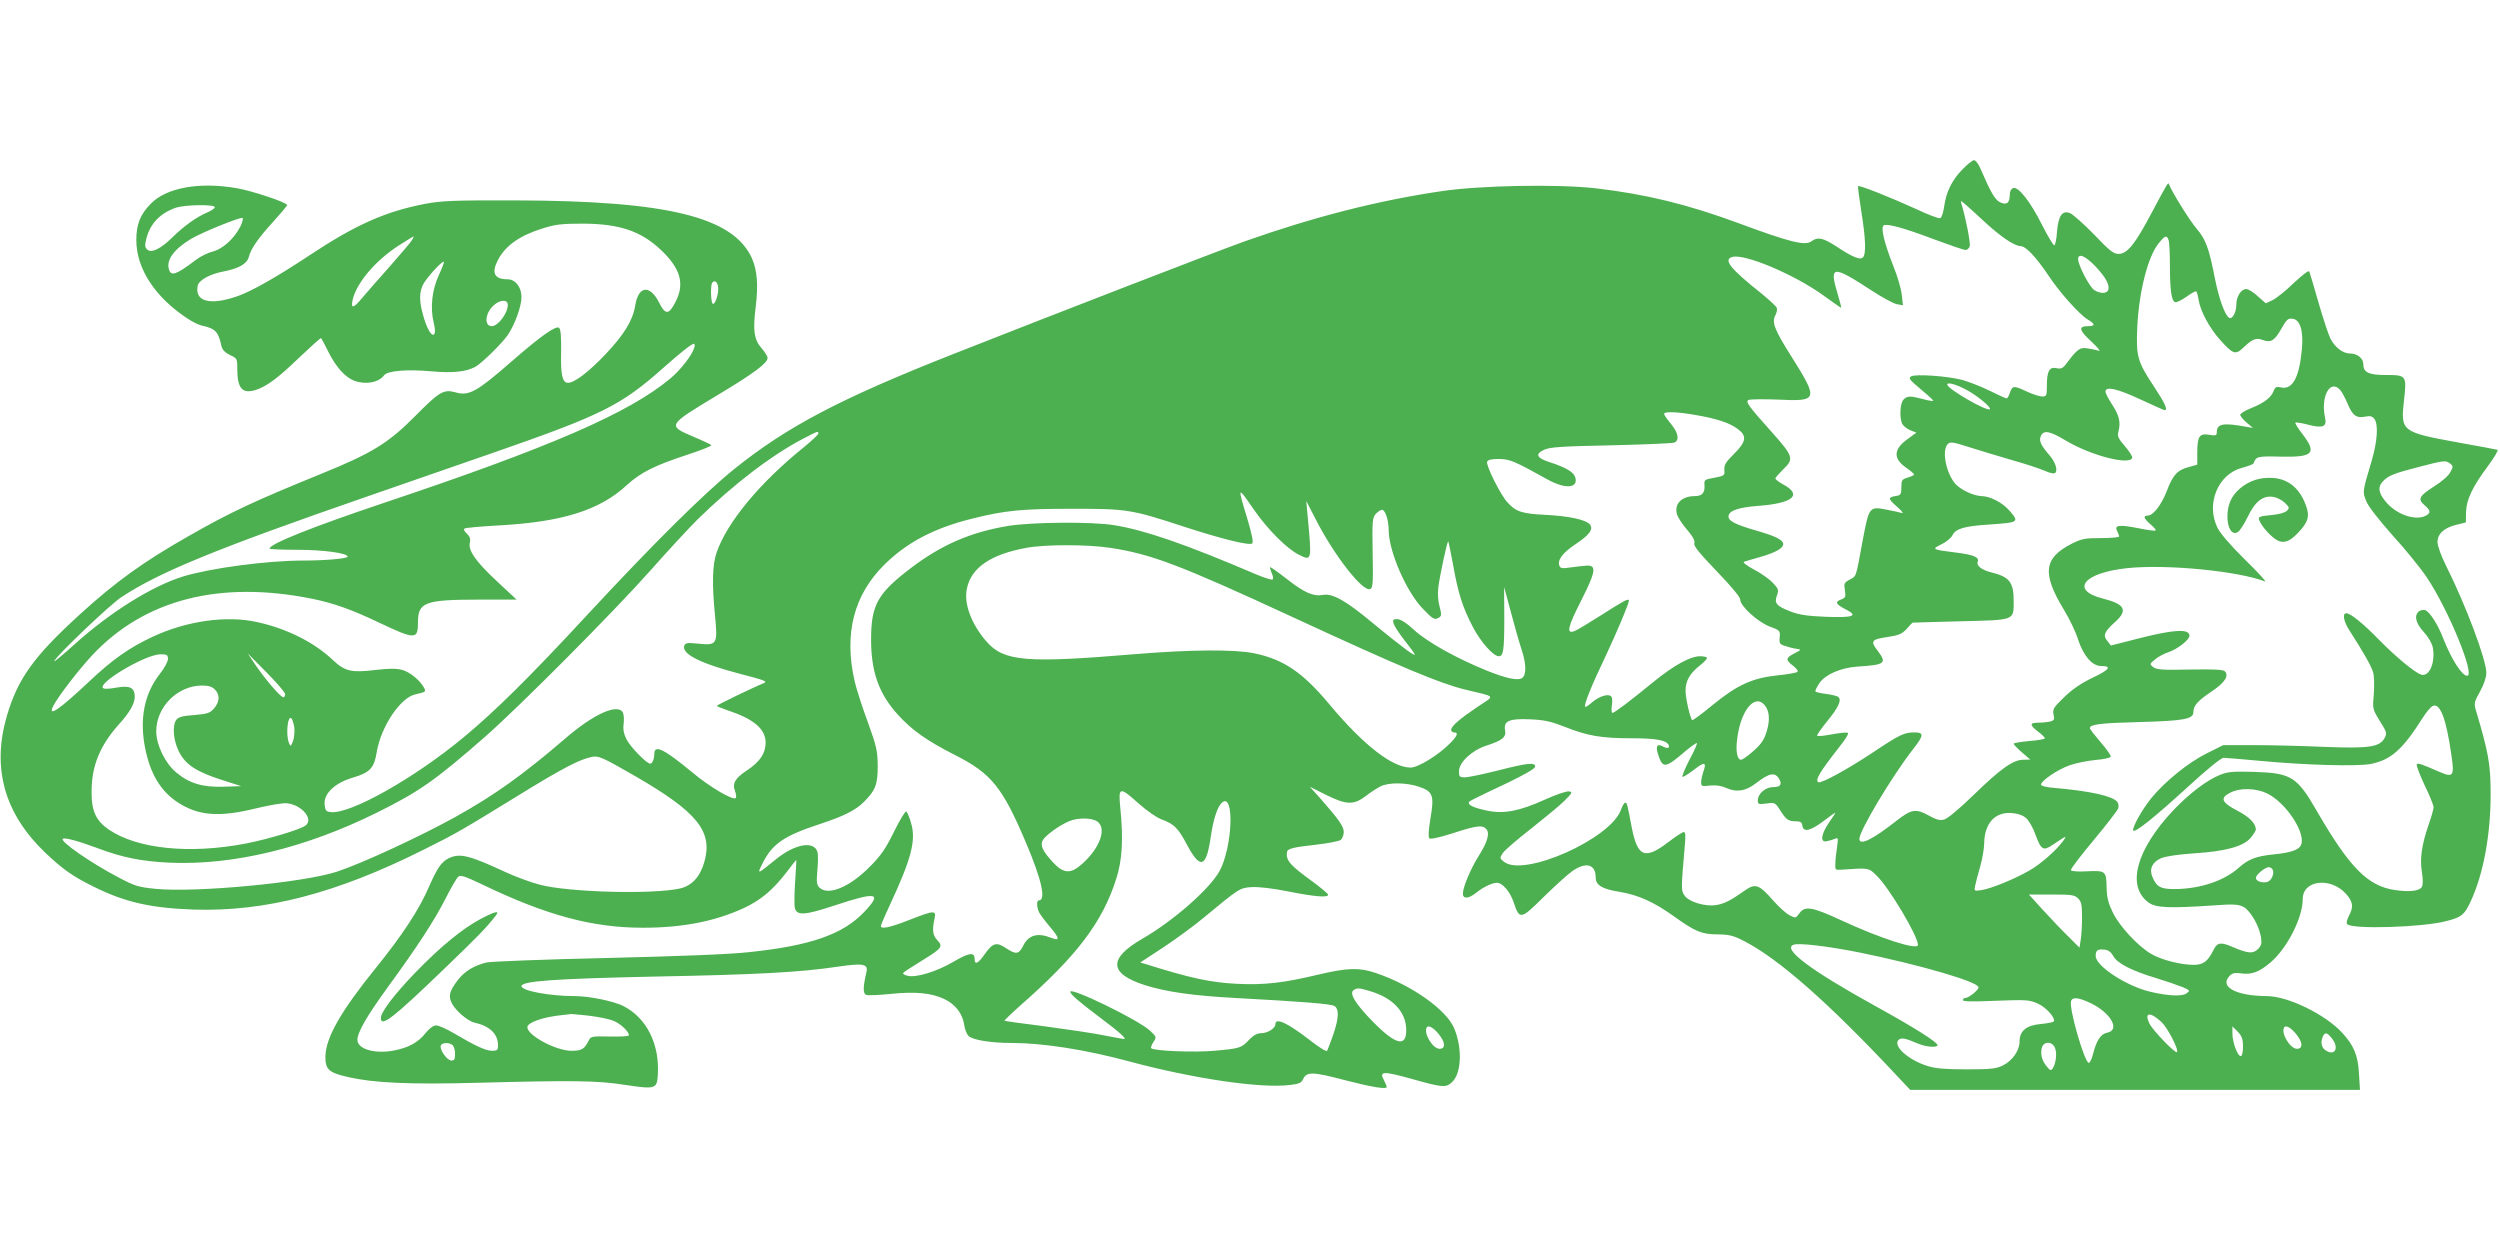 <?xml version="1.0" standalone="no"?>
<!DOCTYPE svg PUBLIC "-//W3C//DTD SVG 20010904//EN"
 "http://www.w3.org/TR/2001/REC-SVG-20010904/DTD/svg10.dtd">
<svg version="1.0" xmlns="http://www.w3.org/2000/svg"
 width="1280pt" height="640pt" viewBox="0 0 1280 640"
 preserveAspectRatio="xMidYMid meet">
<g transform="translate(0,640) scale(0.1,-0.1)"
fill="#4caf50" stroke="none">
<path d="M10048 5533 c-54 -55 -84 -116 -94 -191 -4 -30 -13 -56 -20 -59 -7
-3 -63 18 -124 47 -127 58 -290 123 -296 117 -3 -2 5 -61 16 -130 23 -143 25
-218 8 -235 -14 -14 -51 0 -137 57 -68 44 -94 49 -126 26 -32 -25 -111 -5
-370 91 -265 98 -478 150 -736 180 -193 22 -591 15 -790 -15 -326 -48 -657
-133 -1007 -257 -140 -50 -965 -369 -1492 -577 -578 -228 -850 -371 -1120
-588 -153 -123 -413 -380 -755 -749 -296 -320 -472 -493 -630 -624 -254 -211
-583 -396 -682 -384 -24 3 -28 8 -31 40 -5 55 53 110 146 137 87 26 108 49
121 131 21 128 121 279 198 295 53 12 55 13 44 34 -21 38 -73 81 -112 91 -29
8 -66 8 -134 0 -126 -15 -158 -8 -220 50 -97 92 -237 162 -389 195 -156 35
-361 6 -534 -75 -120 -56 -205 -116 -323 -227 -158 -149 -219 -190 -185 -125
25 48 130 184 197 256 268 287 654 386 1129 290 107 -22 201 -55 337 -120 190
-90 203 -90 203 0 0 103 35 116 318 116 l187 0 -103 96 c-108 101 -147 157
-136 198 4 17 -1 30 -16 44 -13 12 -18 22 -11 26 6 4 86 11 178 16 323 18 514
78 652 206 70 64 140 100 308 155 73 24 129 46 125 50 -4 4 -46 24 -94 44
-133 57 -132 57 134 217 175 105 248 159 248 185 0 8 -13 30 -30 49 -39 45
-46 89 -31 211 14 113 8 186 -18 248 -94 214 -431 297 -1211 299 -314 1 -378
-2 -460 -17 -207 -40 -357 -106 -598 -266 -165 -109 -290 -180 -362 -206 -142
-51 -224 -30 -208 51 5 29 62 61 132 74 78 15 121 39 130 75 10 41 49 97 126
181 39 43 70 80 70 84 0 13 -173 71 -255 86 -192 34 -362 4 -443 -79 -54 -55
-74 -105 -74 -186 0 -146 95 -292 262 -402 24 -16 56 -32 70 -35 73 -16 88
-31 104 -107 5 -19 18 -32 44 -45 37 -17 37 -18 37 -77 1 -97 28 -124 99 -100
56 20 110 60 223 169 57 54 105 97 107 95 2 -2 20 -35 39 -74 38 -75 85 -127
130 -144 57 -22 126 -10 153 27 17 24 118 32 240 21 112 -10 179 -3 228 23 32
18 135 118 166 163 36 53 70 147 70 194 0 51 -31 91 -71 91 -68 0 -84 32 -50
98 38 74 113 127 231 163 62 20 97 24 205 24 185 -1 295 -37 397 -133 102 -95
125 -175 77 -267 -34 -67 -52 -69 -84 -5 -48 95 -107 87 -123 -16 -12 -74 -57
-148 -152 -248 -86 -91 -159 -146 -192 -146 -29 0 -38 42 -35 160 1 73 -2 113
-10 121 -15 15 -95 -42 -243 -171 -177 -155 -219 -179 -287 -159 -62 17 -83 4
-205 -119 -137 -139 -222 -192 -481 -297 -346 -141 -465 -196 -687 -323 -225
-128 -368 -231 -547 -394 -240 -218 -322 -333 -378 -524 -78 -268 -12 -501
198 -701 89 -84 138 -119 243 -171 162 -81 293 -111 514 -119 367 -12 731 82
1180 307 165 82 197 101 480 275 232 143 319 188 382 200 34 6 52 -2 224 -101
316 -183 395 -282 350 -438 -22 -76 -64 -121 -124 -135 -140 -31 -567 -20
-717 19 -44 11 -122 40 -175 64 -187 87 -235 99 -292 72 -37 -18 -59 -49 -101
-145 -50 -117 -137 -249 -272 -416 -181 -224 -256 -356 -259 -453 -1 -67 17
-84 114 -106 133 -31 317 -39 660 -30 496 13 617 12 763 -11 152 -23 161 -20
165 51 10 158 -57 292 -176 353 -49 25 -176 51 -249 51 -128 0 -273 27 -273
51 0 26 170 38 685 49 527 10 741 22 930 50 136 20 161 15 151 -28 -18 -77
-18 -109 -1 -116 10 -3 65 -1 123 5 127 13 209 6 277 -26 58 -28 94 -76 102
-134 3 -22 13 -47 23 -56 22 -20 114 -35 220 -35 159 0 377 -34 600 -94 330
-89 678 -140 825 -121 46 5 58 11 67 30 18 39 49 38 212 -5 140 -36 216 -49
216 -35 0 4 -7 19 -15 36 -24 45 -4 46 147 4 156 -44 171 -45 203 -15 48 45
53 174 10 276 -40 95 -220 222 -403 283 -83 28 -144 26 -292 -9 -181 -43 -276
-54 -420 -47 -132 7 -236 29 -458 99 l-34 10 119 78 c65 43 156 110 203 149
185 153 187 155 248 159 36 2 106 -6 187 -22 135 -27 205 -33 205 -17 0 5 -37
36 -82 69 -113 82 -134 106 -129 148 2 19 30 26 148 39 62 7 119 18 128 25 8
7 15 25 15 40 0 28 -24 63 -119 171 l-55 61 82 -41 c104 -52 142 -54 203 -8
24 19 58 41 76 50 41 22 133 21 198 -1 72 -24 79 -45 59 -162 -10 -60 -12 -96
-6 -102 6 -6 48 3 121 26 122 40 152 43 171 21 19 -22 6 -66 -40 -139 -40 -63
-80 -159 -80 -191 0 -29 29 -27 68 4 39 31 82 51 107 51 28 0 67 -46 85 -100
30 -90 36 -89 152 26 57 56 123 116 147 133 71 50 121 37 121 -32 0 -39 33
-59 121 -73 97 -16 177 -52 280 -126 109 -78 142 -92 224 -92 60 -1 80 -6 136
-35 174 -89 430 -314 772 -679 l77 -82 1151 0 1152 0 -5 83 c-5 92 -25 142
-84 207 -86 95 -279 190 -389 190 -159 1 -245 49 -188 105 13 13 27 16 60 11
53 -7 92 8 150 58 85 74 163 228 163 323 0 97 142 114 221 27 36 -40 40 -67
17 -110 -12 -23 -16 -40 -10 -46 27 -27 387 -16 507 16 78 20 92 31 124 99 66
140 104 346 103 557 0 146 -12 211 -74 418 -12 42 -11 46 20 102 20 36 32 73
32 95 0 67 -105 347 -206 548 -25 50 -44 102 -44 121 0 43 33 73 96 89 l49 12
1 52 c2 65 32 129 113 238 33 44 54 81 48 82 -7 2 -98 19 -204 38 -286 52
-292 57 -275 211 15 132 14 134 -92 134 -89 0 -116 13 -116 57 0 28 -31 53
-67 53 -38 0 -78 31 -102 78 -10 21 -37 102 -60 182 -23 80 -44 151 -47 159
-3 9 -30 -12 -80 -58 -41 -40 -90 -79 -109 -88 l-34 -16 -41 36 c-22 21 -49
37 -59 37 -27 0 -51 -38 -51 -80 0 -40 -21 -77 -37 -67 -22 14 -52 98 -72 198
-31 159 -47 203 -95 259 -35 41 -126 187 -140 225 -5 14 -5 14 -87 -140 -87
-165 -127 -215 -172 -215 -26 0 -46 16 -126 100 -53 54 -108 103 -123 109 -39
15 -59 -13 -66 -94 -2 -36 -9 -68 -13 -71 -5 -3 -33 44 -63 103 -61 122 -123
200 -149 190 -10 -4 -17 -17 -17 -35 0 -42 -17 -54 -51 -37 -26 14 -47 51
-102 178 -9 20 -23 37 -30 37 -7 0 -34 -21 -59 -47z m110 -266 c84 -78 156
-127 187 -127 27 0 79 -55 144 -152 58 -87 159 -200 202 -225 37 -22 37 -33 0
-33 -51 0 -47 -20 15 -77 32 -30 51 -52 41 -49 -10 3 -36 9 -57 12 -41 7 -52
-1 -109 -76 -19 -26 -28 -30 -52 -25 -36 8 -49 -15 -49 -89 0 -52 -2 -56 -24
-56 -13 0 -48 11 -78 25 -68 32 -74 31 -87 -5 -5 -16 -13 -30 -17 -30 -4 0
-44 18 -88 40 -45 22 -108 46 -140 55 -78 20 -238 31 -261 18 -15 -9 -9 -17
46 -63 35 -29 65 -56 67 -61 2 -4 -21 -1 -50 7 -68 18 -83 18 -102 -2 -18 -18
-22 -95 -6 -125 6 -11 25 -25 41 -32 l31 -12 -45 -33 c-73 -52 -75 -100 -7
-147 22 -15 40 -31 40 -34 0 -4 -15 -11 -32 -16 -30 -9 -33 -14 -33 -50 0 -32
-4 -40 -20 -43 -50 -8 -51 -13 -5 -54 25 -22 38 -37 29 -35 -10 3 -44 11 -77
17 -92 18 -92 18 -126 -162 -35 -190 -30 -176 -66 -196 -28 -15 -30 -20 -24
-54 5 -34 3 -39 -21 -48 -32 -12 -26 -24 27 -51 64 -33 37 -42 -104 -37 -94 4
-136 10 -180 27 -73 28 -85 43 -70 83 10 27 8 33 -21 64 -18 19 -61 50 -97 68
-40 22 -59 37 -50 40 8 3 47 14 85 25 76 22 115 44 115 65 0 22 -39 41 -140
70 -103 30 -140 48 -140 71 0 30 48 47 153 55 175 13 226 55 130 108 -24 13
-43 27 -43 32 0 5 19 26 41 48 55 52 51 66 -59 189 -124 139 -135 155 -120
165 7 4 76 5 153 2 203 -10 206 -1 70 216 -89 140 -104 179 -86 214 8 14 11
32 8 40 -3 8 -39 41 -78 73 -161 128 -196 173 -151 187 61 20 319 -89 467
-196 50 -36 91 -65 92 -64 1 1 -6 31 -17 67 -46 151 -29 153 169 24 54 -36
114 -68 131 -72 l33 -6 -6 54 c-3 30 -22 95 -42 144 -49 124 -68 204 -49 212
22 8 108 -16 261 -74 78 -29 148 -53 157 -53 8 0 17 8 21 19 5 15 -20 144 -42
216 -6 20 -6 20 18 0 13 -11 57 -51 97 -88z m-9058 72 c0 -5 -17 -17 -37 -26
-54 -22 -121 -70 -178 -126 -62 -62 -111 -85 -132 -64 -12 12 -12 22 -3 58 20
75 70 127 149 155 44 16 201 19 201 3z m130 -100 c-32 -62 -90 -114 -141 -127
-25 -6 -65 -26 -88 -44 -99 -75 -125 -84 -136 -47 -15 48 27 105 115 157 58
34 251 112 262 106 4 -3 -1 -23 -12 -45z m881 -66 c-5 -10 -58 -72 -116 -138
-59 -66 -123 -139 -142 -162 -43 -52 -57 -55 -48 -10 19 87 116 202 235 279
41 26 76 48 78 48 1 0 -2 -8 -7 -17z m8993 -5 c3 -13 6 -70 6 -128 0 -124 8
-180 26 -187 7 -3 34 10 59 28 25 18 47 30 50 27 3 -3 9 -23 12 -44 9 -57 55
-142 108 -202 70 -78 80 -81 124 -39 44 42 64 49 97 36 41 -15 60 -3 94 57 27
48 34 55 58 52 38 -4 56 -60 48 -152 -13 -147 -47 -211 -105 -200 -26 6 -32 3
-40 -18 -13 -33 -48 -61 -116 -88 -30 -12 -55 -27 -55 -34 0 -6 14 -24 32 -39
l33 -28 -30 5 c-122 23 -155 17 -155 -27 0 -17 -5 -19 -40 -13 -49 8 -60 -8
-60 -93 l0 -60 -42 -12 c-60 -15 -83 -41 -114 -123 -28 -72 -70 -126 -98 -126
-25 0 -19 -16 15 -45 17 -14 29 -28 26 -31 -3 -3 -44 2 -91 12 -96 19 -123 15
-106 -15 5 -11 10 -23 10 -28 0 -4 -42 -8 -92 -8 -83 0 -99 -3 -151 -29 -144
-73 -153 -152 -38 -341 27 -44 59 -111 71 -150 28 -84 72 -135 118 -135 57 0
43 -19 -44 -60 -60 -29 -105 -60 -146 -100 -54 -52 -59 -61 -54 -88 6 -25 4
-30 -16 -36 -13 -3 -40 -6 -60 -6 -47 0 -48 -11 -3 -46 19 -14 35 -30 35 -34
0 -4 -36 -11 -80 -14 -44 -4 -80 -10 -80 -14 0 -4 19 -24 42 -44 l43 -37 -36
-1 c-52 0 -116 -46 -255 -181 -72 -70 -133 -121 -150 -125 -21 -6 -40 -1 -76
19 -68 38 -90 35 -165 -23 -124 -98 -193 -132 -193 -95 0 42 168 322 274 458
57 73 58 87 7 87 -51 0 -75 -11 -214 -104 -131 -87 -264 -159 -277 -151 -18
11 6 51 103 175 38 47 55 76 47 78 -7 3 -44 -1 -82 -8 -37 -7 -71 -11 -74 -7
-3 3 20 36 51 74 57 70 75 107 58 124 -5 5 -33 12 -62 16 -28 3 -54 9 -56 13
-2 4 7 22 20 42 31 45 109 79 195 85 142 9 152 17 105 79 -40 52 -34 60 46 72
60 9 77 16 100 41 15 17 29 32 31 33 2 0 112 4 246 7 282 7 272 3 272 105 0
96 -22 123 -117 146 -47 12 -75 34 -67 54 9 23 -22 36 -112 47 -123 15 -126
17 -74 42 25 12 50 33 57 47 16 33 60 46 183 54 158 11 160 12 108 72 -37 42
-98 73 -143 74 -39 1 -104 31 -132 61 -49 54 -73 174 -40 206 12 12 27 10 108
-16 52 -17 150 -46 218 -66 68 -19 144 -44 169 -55 29 -13 49 -17 55 -11 14
14 0 57 -32 93 -44 51 -54 74 -40 99 14 28 46 21 123 -25 129 -78 330 -130
343 -90 2 7 -15 33 -37 59 -35 40 -40 52 -34 74 13 47 5 84 -31 138 -19 29
-35 60 -35 68 0 29 61 15 179 -40 65 -30 120 -55 124 -55 18 0 2 35 -54 120
-86 129 -93 156 -86 309 9 180 55 360 110 426 33 41 42 43 51 13z m-375 -132
c54 -58 74 -96 65 -121 -8 -20 -44 -19 -73 1 -24 17 -81 127 -81 157 0 33 37
17 89 -37z m-8481 -42 c-36 -77 -46 -167 -28 -244 9 -35 9 -55 2 -62 -13 -13
-40 36 -58 107 -18 66 -17 109 2 148 17 33 92 117 106 117 4 0 -7 -29 -24 -66z
m1428 -58 c7 -29 -13 -99 -27 -91 -10 7 -12 98 -2 108 12 13 23 7 29 -17z
m-1076 -97 c0 -42 -50 -109 -82 -109 -40 0 -35 66 9 106 33 31 73 32 73 3z
m954 -221 c-11 -37 -71 -114 -122 -156 -212 -177 -613 -351 -1467 -637 -366
-123 -585 -210 -585 -234 0 -3 64 -6 142 -6 134 0 258 -17 258 -35 0 -10 -116
-20 -225 -20 -190 0 -479 -39 -619 -82 -160 -50 -370 -182 -550 -343 -65 -59
-113 -99 -108 -89 19 35 286 289 344 327 196 129 490 249 1258 515 206 72 493
171 637 221 567 197 662 244 883 441 86 76 141 120 153 120 5 0 5 -10 1 -22z
m6516 -215 c54 -29 127 -89 118 -98 -13 -14 -218 104 -218 126 0 14 47 1 100
-28z m1912 0 c9 -10 26 -42 38 -71 26 -61 45 -74 91 -65 25 5 35 2 46 -12 21
-29 15 -114 -13 -211 -49 -164 -48 -161 -30 -207 10 -28 61 -93 136 -178 67
-73 145 -170 175 -215 110 -163 250 -504 207 -504 -27 0 -81 85 -123 192 -27
71 -70 137 -92 144 -10 3 -24 0 -32 -6 -26 -22 -17 -60 24 -105 24 -26 42 -58
47 -80 14 -78 -18 -152 -60 -139 -32 10 -132 93 -216 179 -81 83 -145 135
-167 135 -21 0 -14 -41 15 -86 73 -114 113 -184 122 -215 6 -19 7 -69 4 -111
-7 -77 -7 -78 31 -140 36 -57 37 -63 24 -87 -26 -46 -78 -54 -309 -45 -113 5
-275 9 -361 9 l-156 0 -84 -42 c-95 -47 -213 -143 -284 -229 -49 -61 -98 -149
-93 -166 6 -16 109 67 283 226 97 89 167 146 180 146 11 0 92 -7 180 -15 240
-23 509 -30 576 -16 103 22 161 74 264 237 17 26 38 52 48 58 39 23 72 -61 99
-256 15 -102 8 -111 -64 -79 -93 40 -107 45 -114 38 -4 -4 14 -51 39 -105 26
-53 47 -105 47 -115 0 -9 -11 -49 -25 -88 -36 -105 -46 -174 -35 -243 6 -38 6
-65 0 -77 -12 -21 -62 -27 -138 -16 -138 20 -231 114 -396 398 -105 183 -133
201 -326 207 -106 3 -132 1 -173 -15 -67 -27 -156 -94 -238 -180 -193 -204
-243 -392 -127 -475 38 -26 104 -29 328 -14 106 8 130 6 156 -7 35 -18 80 -95
90 -154 5 -34 3 -44 -16 -63 -24 -24 -51 -22 -128 11 -62 27 -79 24 -98 -13
-30 -61 -53 -78 -103 -78 -66 0 -166 26 -217 56 -68 40 -161 140 -196 211 -24
50 -31 78 -32 126 -2 88 -4 90 -99 86 -49 -3 -82 0 -84 6 -2 6 51 75 117 154
65 78 122 152 125 162 4 11 2 26 -5 34 -25 30 -140 55 -322 71 -42 3 -68 10
-68 17 1 20 85 77 147 99 32 11 91 23 132 27 41 3 76 11 78 17 2 5 -21 39 -52
74 -30 35 -55 67 -55 72 0 19 54 26 250 31 228 6 280 15 280 50 0 34 21 58 94
107 67 45 90 80 67 103 -9 9 -61 11 -179 9 -139 -3 -170 -1 -187 12 -20 16
-20 16 9 40 15 13 47 30 69 37 45 15 107 63 107 84 0 36 -75 33 -253 -12
l-149 -38 -19 24 c-23 28 -15 47 42 98 65 59 48 90 -63 118 -171 43 -102 132
122 156 202 21 566 -14 707 -68 10 -4 -36 47 -103 112 -77 76 -129 137 -142
166 -58 122 5 272 128 304 30 8 56 18 58 22 12 36 21 38 137 35 169 -4 189 17
114 115 -23 29 -39 56 -37 59 3 3 34 -2 68 -11 74 -19 95 -10 84 38 -23 108
27 198 78 140z m-3299 -128 c109 -19 173 -40 215 -72 47 -35 43 -64 -18 -125
-50 -51 -53 -56 -51 -94 2 -17 -6 -22 -51 -30 -51 -9 -53 -10 -51 -38 3 -38
-12 -56 -48 -56 -67 0 -106 -37 -94 -89 3 -16 26 -52 51 -81 31 -36 43 -58 39
-71 -5 -14 24 -49 114 -143 75 -78 121 -133 121 -146 0 -33 89 -114 151 -138
52 -19 54 -21 51 -55 -3 -32 0 -36 30 -45 18 -6 44 -13 58 -14 24 -4 23 -5
-12 -23 -46 -23 -47 -34 -7 -64 17 -13 27 -27 22 -31 -4 -4 -51 -13 -104 -18
-128 -14 -205 -49 -332 -153 -54 -45 -101 -79 -103 -76 -11 10 -34 114 -34
150 0 50 21 88 70 127 22 17 40 36 40 41 0 5 -16 9 -36 9 -49 0 -133 -46 -234
-128 -126 -103 -204 -162 -214 -162 -5 0 -6 15 -4 33 3 17 3 38 1 45 -10 26
-65 10 -110 -31 -13 -11 -25 -18 -27 -16 -8 8 31 106 103 256 60 128 121 272
121 288 0 13 -27 -1 -136 -71 -66 -42 -129 -80 -142 -85 -44 -17 -36 19 33
155 75 148 81 182 30 180 -16 -1 -54 -5 -82 -9 -45 -7 -54 -5 -59 9 -11 29 18
67 83 110 71 47 93 77 73 101 -20 24 -106 43 -228 49 -120 6 -150 16 -193 63
-35 36 -112 191 -105 209 4 10 22 14 59 14 56 0 82 -11 247 -103 92 -52 160
-48 146 7 -7 28 -46 52 -133 80 -67 22 -75 42 -25 64 30 13 91 17 342 22 168
4 313 10 323 14 27 13 20 50 -18 96 -19 23 -35 46 -35 51 0 13 66 11 163 -6z
m-4493 -95 c0 -5 -35 -38 -77 -72 -224 -181 -391 -383 -444 -537 -22 -63 -24
-163 -8 -324 14 -145 10 -152 -82 -143 -58 6 -70 5 -75 -9 -17 -42 81 -92 285
-145 127 -33 143 -39 121 -48 -57 -23 -240 -112 -240 -116 0 -2 24 -12 53 -22
135 -44 197 -96 197 -166 0 -55 -29 -98 -95 -142 -62 -41 -77 -67 -61 -108 5
-15 7 -30 3 -34 -13 -14 -134 57 -222 131 -145 120 -195 145 -195 95 0 -26
-10 -50 -21 -50 -18 0 -101 85 -121 124 -14 28 -19 51 -15 80 3 22 1 48 -4 58
-26 48 -151 -8 -297 -135 -215 -184 -355 -285 -557 -398 -182 -101 -482 -240
-610 -282 -170 -56 -719 -108 -928 -88 -88 9 -106 14 -191 59 -141 74 -298
183 -285 197 9 8 75 -9 174 -46 132 -50 229 -69 375 -76 326 -14 697 76 1063
258 215 107 295 163 552 388 174 153 655 636 846 851 90 102 198 218 239 259
186 182 379 330 546 417 73 38 74 38 74 24z m8354 -153 c17 -13 17 -16 2 -44
-9 -18 -43 -48 -81 -72 -79 -50 -88 -66 -52 -97 32 -27 34 -40 8 -54 -55 -29
-156 7 -209 75 -35 44 -38 72 -12 100 28 30 55 41 187 75 128 33 134 34 157
17z m-6125 -235 c70 -101 167 -199 229 -231 70 -35 69 -37 46 209 l-6 65 49
-95 c94 -184 240 -371 278 -356 14 5 16 27 13 185 -3 164 -1 180 16 200 11 11
25 21 32 21 16 0 34 -53 34 -103 0 -109 90 -316 175 -404 53 -55 60 -59 84
-44 12 8 12 16 2 54 -8 28 -11 66 -7 99 8 62 46 241 51 236 2 -2 13 -56 25
-121 26 -147 49 -217 101 -317 40 -77 105 -150 133 -150 23 0 28 29 28 195
l-1 160 35 -130 c19 -71 43 -157 54 -189 24 -71 26 -129 5 -146 -20 -17 -80
-5 -184 37 -151 61 -300 144 -368 205 -42 39 -72 58 -89 58 -22 0 -24 -3 -19
-22 4 -13 26 -47 49 -77 75 -97 75 -98 22 -62 -26 19 -105 81 -175 139 -140
117 -208 155 -258 146 -49 -9 -96 12 -185 82 -45 35 -83 62 -85 60 -2 -2 2
-15 8 -30 7 -14 9 -29 5 -33 -3 -4 -41 8 -84 26 -365 156 -568 226 -727 252
-113 19 -425 16 -545 -4 -191 -32 -338 -96 -493 -213 -174 -132 -207 -190
-207 -369 0 -165 40 -278 138 -385 69 -77 148 -133 292 -206 186 -94 243 -165
364 -451 79 -186 103 -293 65 -293 -13 0 -11 -37 2 -63 7 -12 32 -46 57 -75
48 -57 49 -71 5 -54 -70 28 -116 15 -143 -38 -24 -47 -37 -49 -90 -14 -48 32
-67 27 -108 -31 -34 -49 -52 -57 -52 -25 0 37 -28 33 -108 -14 -87 -51 -192
-83 -235 -72 -15 3 -26 10 -23 14 3 5 43 31 89 59 109 67 117 76 87 108 -24
26 -28 50 -16 108 11 48 3 48 -128 -3 -99 -39 -146 -49 -146 -31 0 4 20 52 45
105 111 238 136 333 110 421 -8 30 -20 57 -25 60 -5 3 -33 -43 -62 -102 -43
-87 -66 -122 -123 -179 -105 -107 -215 -152 -260 -108 -14 14 -15 29 -10 89 4
40 4 82 0 94 -18 57 -114 40 -209 -36 -104 -84 -102 -84 -68 -16 48 93 109
135 287 193 127 42 185 71 229 115 59 59 70 89 70 185 -1 76 -6 99 -52 226
-29 78 -58 170 -66 205 -56 244 -5 443 153 599 116 114 254 186 446 234 172
43 255 51 515 51 281 0 302 -3 570 -91 200 -65 339 -99 352 -86 6 6 -4 54 -26
127 -51 168 -51 169 33 47z m-734 -197 c209 -32 353 -86 930 -353 562 -260
757 -341 888 -373 161 -39 153 -27 62 -88 -92 -62 -135 -99 -135 -118 0 -7 7
-13 15 -13 24 0 17 -18 -23 -58 -60 -60 -162 -122 -200 -122 -93 0 -241 115
-414 322 -137 165 -236 232 -386 263 -101 21 -328 19 -608 -4 -559 -47 -673
-38 -762 63 -79 90 -119 197 -101 275 23 105 122 173 304 206 96 18 310 18
430 0z m-4825 -569 c0 -13 -19 -48 -42 -77 -80 -102 -105 -232 -74 -384 26
-127 78 -213 160 -269 108 -73 215 -82 406 -35 76 18 140 29 162 26 76 -10
135 -83 92 -114 -29 -21 -189 -69 -306 -92 -286 -55 -554 -28 -700 71 -67 46
-90 95 -89 195 0 133 43 237 143 348 52 57 78 104 78 137 0 48 -26 60 -96 47
-27 -5 -55 -7 -63 -4 -48 19 212 175 291 175 33 0 38 -3 38 -24z m600 -180 c0
-9 -4 -16 -9 -16 -14 0 -90 88 -140 161 l-43 64 96 -97 c53 -53 96 -104 96
-112z m-360 24 c27 -27 25 -63 -4 -97 -21 -24 -33 -28 -101 -34 -59 -4 -81
-10 -92 -24 -22 -30 -16 -105 13 -163 33 -66 88 -103 219 -145 l100 -32 -91
-3 c-109 -3 -176 17 -244 75 -56 48 -100 140 -100 209 0 124 108 233 233 234
34 0 52 -5 67 -20z m7933 -78 c26 -29 31 -75 13 -135 -13 -44 -27 -65 -67
-101 -28 -25 -57 -46 -65 -46 -19 0 -28 43 -20 103 16 145 88 236 139 179z
m-7526 -118 c2 -22 -1 -52 -7 -69 -11 -28 -13 -28 -20 -10 -18 42 -7 146 12
127 5 -5 12 -27 15 -48z m6509 3 c113 -45 185 -57 340 -57 124 0 178 -10 188
-36 6 -16 -8 -18 -34 -4 -26 14 -34 -3 -20 -44 23 -72 37 -70 139 18 30 25 57
44 59 41 3 -2 -14 -41 -38 -85 -23 -45 -39 -84 -36 -87 3 -3 29 13 58 35 56
44 67 41 49 -10 -6 -17 -11 -41 -11 -53 0 -21 4 -22 45 -17 32 3 58 -1 85 -13
51 -23 99 -15 148 23 72 56 101 61 123 21 14 -27 3 -39 -33 -39 -38 0 -78 -34
-78 -67 0 -21 3 -22 44 -17 43 6 45 5 70 -34 31 -49 42 -57 81 -57 23 0 31 -5
33 -22 5 -36 40 -28 107 22 33 25 61 45 62 45 2 0 -12 -23 -32 -51 -42 -61
-47 -104 -12 -96 12 2 31 8 41 12 18 8 18 5 12 -41 -4 -27 -9 -65 -9 -84 -2
-33 0 -35 28 -33 148 10 141 11 185 -32 63 -61 210 -308 210 -353 0 -29 -193
33 -397 128 -145 67 -182 73 -210 34 -19 -26 -20 -26 -51 -10 -17 9 -54 42
-83 75 -72 82 -91 89 -142 54 -76 -54 -110 -71 -151 -77 -56 -9 -141 17 -162
50 -17 26 -17 31 2 252 5 52 4 72 -5 72 -6 0 -41 -22 -77 -50 -123 -94 -160
-79 -190 76 -23 122 -24 124 -33 124 -5 0 -14 -15 -21 -34 -49 -149 -499 -350
-600 -268 -22 18 -22 19 -6 44 10 15 73 69 141 122 67 53 145 117 172 143 44
44 46 48 26 51 -13 2 -68 -17 -123 -42 -130 -59 -210 -74 -293 -57 -65 13 -97
27 -97 40 0 9 3 10 203 105 86 42 137 71 137 81 0 23 -38 19 -191 -20 -76 -19
-152 -35 -169 -35 -27 0 -30 3 -30 32 0 45 68 108 142 131 80 26 101 43 94 78
-9 48 22 61 129 56 73 -3 107 -11 181 -40z m3589 -338 c100 -47 206 -210 175
-268 -12 -23 -54 -37 -135 -45 -96 -10 -132 -24 -184 -70 -74 -66 -197 -107
-324 -108 -74 -1 -96 11 -117 63 -17 41 0 76 47 96 23 9 91 19 168 24 159 10
252 35 289 80 14 17 26 36 26 42 -1 32 -34 65 -96 97 -81 42 -89 65 -34 92 48
25 129 23 185 -3z m-5774 -54 c42 -37 92 -72 118 -81 62 -23 83 -44 125 -123
71 -135 102 -126 125 34 13 91 35 157 58 176 64 54 54 -227 -13 -351 -50 -91
-235 -254 -396 -347 -175 -101 -170 -178 14 -237 112 -35 246 -54 468 -66 338
-18 481 -30 501 -40 26 -15 25 -60 -5 -148 -14 -40 -28 -76 -31 -82 -4 -6 -42
18 -88 54 -115 89 -177 118 -177 82 0 -21 -40 -46 -73 -46 -20 0 -39 -10 -61
-33 -40 -43 -46 -45 -179 -57 -104 -9 -309 -1 -323 13 -3 3 2 17 11 31 17 26
17 27 -17 59 -59 55 -408 225 -408 199 0 -13 46 -52 155 -134 95 -71 136 -108
120 -108 -4 0 -50 9 -103 19 -54 11 -189 31 -301 46 -113 14 -206 27 -208 29
-2 1 34 36 79 76 291 255 423 429 493 650 31 95 37 205 21 363 -11 110 -4 111
95 22z m4544 -75 c14 -13 35 -50 46 -82 30 -81 40 -87 91 -52 70 47 73 48 51
18 -35 -48 -114 -118 -174 -152 -75 -43 -193 -91 -242 -99 -40 -6 -40 -6 -34
23 3 16 15 61 26 99 11 39 20 92 20 118 2 103 56 162 144 154 32 -3 56 -12 72
-27z m-4757 -16 c50 -35 14 -135 -76 -216 -60 -54 -96 -52 -151 7 -54 59 -66
86 -52 113 13 24 84 76 134 97 43 19 117 19 145 -1z m-1547 -309 c-4 -61 -5
-121 -1 -135 10 -39 52 -36 203 14 218 72 246 66 151 -34 -109 -114 -273 -172
-589 -205 -95 -11 -361 -21 -730 -30 -319 -7 -596 -18 -615 -23 -66 -17 -111
-45 -146 -90 -43 -57 -50 -82 -30 -120 19 -37 82 -91 116 -98 77 -17 120 -58
120 -116 0 -24 -4 -28 -30 -28 -32 0 -81 22 -195 89 -38 23 -80 41 -92 41 -14
0 -34 -15 -53 -38 -39 -50 -90 -77 -165 -91 -98 -18 -185 8 -185 55 0 39 49
123 155 269 151 207 239 342 295 452 28 56 58 107 66 114 12 10 34 3 122 -39
330 -159 566 -222 823 -222 203 0 367 32 516 100 90 42 152 95 223 188 25 33
46 60 47 58 1 -1 -2 -51 -6 -111z m7564 64 c12 -18 -4 -57 -25 -64 -26 -8 -60
3 -60 20 0 16 47 55 66 55 7 0 16 -5 19 -11z m-995 -149 c17 -17 20 -33 20
-97 0 -43 -3 -95 -7 -116 l-6 -39 -59 59 c-33 32 -91 93 -130 136 l-70 77 116
0 c103 0 118 -2 136 -20z m-1123 -276 c310 -63 613 -151 613 -179 0 -15 -51
-55 -69 -55 -6 0 -11 -5 -11 -11 0 -7 52 -8 168 -3 157 6 171 5 215 -14 43
-19 93 -75 82 -92 -3 -4 -33 -10 -67 -13 -74 -7 -108 -35 -108 -91 0 -45 -37
-97 -85 -121 -35 -17 -60 -20 -185 -20 -109 0 -159 4 -201 17 -96 30 -176 100
-150 132 13 15 34 12 103 -18 41 -17 98 -21 98 -7 0 15 -122 92 -320 201 -331
183 -476 292 -417 313 28 10 172 -7 334 -39z m1303 -19 c20 -37 93 -75 220
-113 52 -16 113 -37 135 -46 39 -17 39 -18 20 -32 -22 -17 -96 -13 -185 8
-123 29 -280 132 -280 183 0 30 9 36 44 33 21 -2 34 -12 46 -33z m-3804 -180
c117 -35 184 -107 184 -200 0 -88 -55 -74 -170 43 -91 93 -124 147 -99 163 19
12 28 11 85 -6z m3690 -62 c102 -50 150 -136 84 -150 -34 -6 -56 -39 -74 -111
-6 -24 -16 -43 -21 -44 -22 -1 -104 284 -91 317 8 22 40 18 102 -12z m-7693
-63 c48 -6 105 -17 127 -26 37 -15 80 -55 80 -75 0 -5 -44 -7 -97 -6 -90 2
-98 1 -108 -19 -23 -46 -36 -54 -89 -54 -80 0 -226 79 -226 121 0 24 84 53
180 62 19 2 37 4 40 5 3 1 44 -3 93 -8z m8054 -33 c31 -29 90 -143 79 -154 -8
-8 -121 108 -140 145 -30 59 2 64 61 9z m-3690 -76 c24 -35 21 -61 -6 -61 -36
0 -84 81 -66 110 10 15 44 -8 72 -49z m4390 0 c24 -35 21 -61 -6 -61 -36 0
-84 81 -66 110 10 15 44 -8 72 -49z m-283 -47 c1 -26 -4 -49 -10 -51 -16 -5
-44 69 -44 114 l0 38 27 -27 c21 -22 27 -37 27 -74z m455 40 c37 -47 19 -90
-27 -65 -24 13 -32 39 -21 69 11 29 23 28 48 -4z m-9621 -36 c7 -7 12 -27 12
-45 0 -26 -4 -33 -19 -33 -22 0 -62 57 -54 77 6 16 45 17 61 1z m8203 -12 c12
-26 6 -80 -11 -106 -9 -13 -13 -12 -30 9 -25 29 -34 63 -26 96 9 34 52 35 67
1z"/>
<path d="M11571 3949 c-57 -11 -113 -48 -142 -96 -45 -73 -24 -209 29 -177 9
5 32 40 50 77 38 80 78 111 131 103 19 -3 46 -17 60 -31 23 -22 24 -26 10 -40
-8 -9 -40 -18 -70 -21 -81 -8 -82 -9 -65 -41 8 -16 30 -43 50 -62 52 -50 87
-47 142 11 54 57 61 86 39 144 -41 108 -121 153 -234 133z"/>
<path d="M2459 1694 c-92 -49 -205 -142 -331 -272 -110 -114 -178 -204 -178
-234 0 -50 61 -2 331 258 167 161 213 208 258 267 21 27 -5 21 -80 -19z"/>
</g>
</svg>

